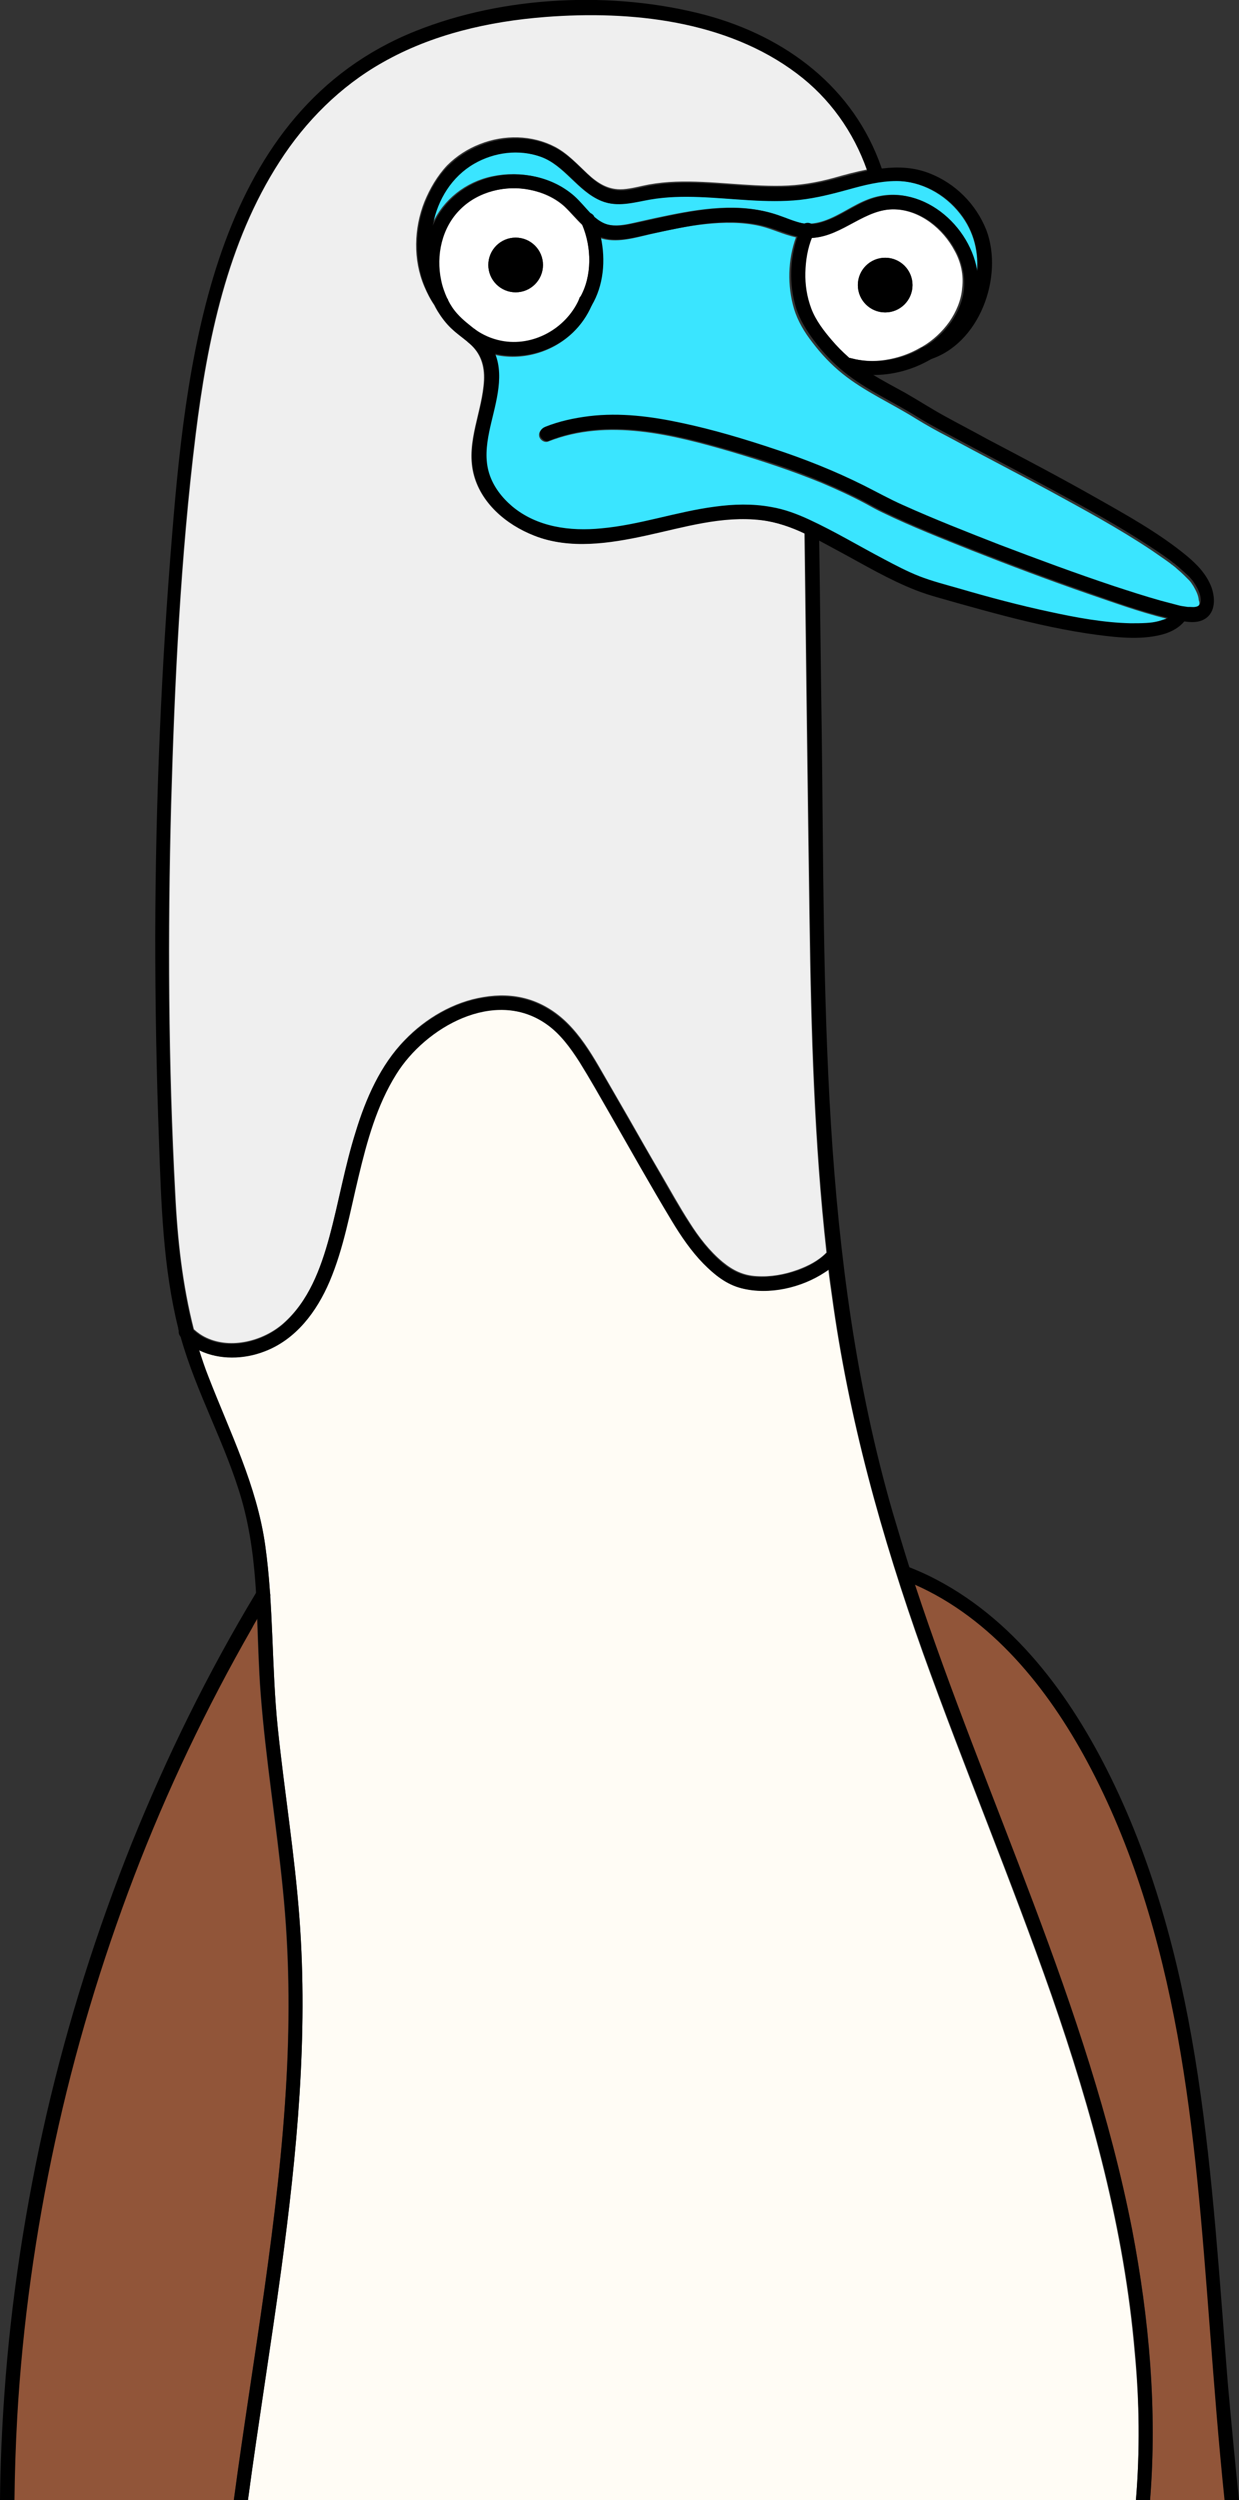 <?xml version="1.0" encoding="utf-8"?>
<!-- Generator: Adobe Illustrator 27.9.2, SVG Export Plug-In . SVG Version: 6.00 Build 0)  -->
<svg version="1.1" id="Calque_1" xmlns="http://www.w3.org/2000/svg" xmlns:xlink="http://www.w3.org/1999/xlink" x="0px" y="0px"
	 viewBox="0 0 394.3 795.4" style="enable-background:new 0 0 394.3 795.4;" xml:space="preserve">
<rect x="0" y="0" width="394.3" height="795.4" fill="#333333" stroke="none"/>
<style type="text/css">
	.st0{fill:#FFFCF5;}
	.st1{fill:#915539;}
	.st2{fill:#EFEFEF;}
	.st3{fill:#3AE5FF;}
	.st4{fill:#FFFFFF;}
</style>
<g>
	<path class="st0" d="M361.5,795.4H78.9c3.3-24.6,7.3-49.2,10.6-73.4c5-37,8.6-74.4,5.8-111.7c-1.5-20.3-4.8-40.4-6.9-60.6
		c-2-19.3-1.3-38.9-4-58.1c-2.7-19.1-11.2-35.9-18.1-53.7c-1.1-2.8-2-5.5-2.9-8.3c6.3,3,14,2.8,20.5,0.3c10-3.8,16.6-12.7,20.8-22.3
		c4.5-10.6,6.6-22.1,9.2-33.3c2.7-11.3,5.8-22.7,12-32.6c9.3-15,31.2-27.5,47.8-16c4.5,3.1,7.8,7.7,10.7,12.2
		c3.3,5.3,6.4,10.8,9.5,16.2c6.6,11.5,13.1,23.1,19.9,34.4c2.9,4.8,6.1,9.5,10,13.5c3.4,3.4,7.3,6.7,12.1,7.8
		c8.7,2.2,19-0.2,26.4-5.1c0.4-0.3,0.8-0.6,1.3-0.9c0.3,2.8,0.7,5.5,1.1,8.3c5.3,39,15.8,76.7,29,113.8
		c13.1,36.5,28.1,72.3,40.9,108.9c12.8,36.8,23.2,74.8,26.5,113.7C362.6,764.1,362.8,779.8,361.5,795.4z"/>
</g>
<g>
	<path class="st1" d="M91.2,660.9c-2.4,45.1-10.8,89.7-16.8,134.5H4.5c0.1-8.9,0.4-17.9,0.9-26.8c1.7-29.3,5.8-58.5,12-87.2
		c6.2-28.8,14.7-57.1,25.2-84.6c10.4-27.2,23-53.7,37.5-78.9c0.6-1,1.2-2,1.7-3c0.3,8,0.5,15.9,1.1,23.8c1.6,20.9,5,41.7,7.1,62.6
		C92,621.2,92.2,641,91.2,660.9z"/>
</g>
<g>
	<path class="st1" d="M366,795.4c2.3-28.6-0.2-57.6-5.7-85.8c-13.9-71.4-46.5-136.8-69.2-205.5c24.6,10.9,42.4,33,54.9,56.2
		c14.6,27.1,23.3,56.9,28.8,87.1c5.6,30.8,8,62.1,10.3,93.2c1.4,18.3,2.8,36.6,4.7,54.8H366z"/>
</g>
<g>
	<path class="st2" d="M135.1,64.1c-3.4,8.5-3.7,18.5-0.1,27c0.9,2.1,1.9,4.1,3.2,6c0.3,0.7,0.7,1.3,1.1,2c1.2,1.9,2.6,3.8,4.2,5.3
		c1.6,1.5,3.4,2.8,5.1,4.2c0.1,0.1,0.2,0.1,0.2,0.2c0.2,0.2,0.4,0.3,0.6,0.5c3.6,3.1,4.8,7.1,4.6,11.7c-0.5,9.9-5.7,19.4-3.4,29.4
		c2.2,9.5,10.4,16.5,19.2,19.9c11.3,4.5,24.1,2.5,35.6,0c12-2.6,24.3-6.4,36.7-4.9c4.8,0.6,9.4,2.2,13.9,4.3c0,0.1,0,0.1,0,0.2
		c0.5,40.9,1,81.9,1.6,122.8c0.5,35.3,1.5,70.7,5.4,105.8c-2.5,2.6-5.9,4.3-9.2,5.5c-4.1,1.5-8.6,2.3-13,2
		c-4.2-0.2-7.5-1.8-10.8-4.5c-4.2-3.5-7.6-7.9-10.5-12.5c-3.3-5.1-6.2-10.4-9.3-15.7c-3.4-5.8-6.7-11.6-10-17.4
		c-3.2-5.6-6.5-11.2-9.7-16.8c-2.8-4.8-5.9-9.6-9.8-13.5c-3.6-3.6-8-6.4-12.9-7.8c-4.5-1.3-9.2-1.4-13.9-0.6
		c-9.5,1.5-18.5,6.8-25.1,13.7c-7.7,7.9-12.3,18.5-15.5,28.9c-3.4,11-5.4,22.4-8.4,33.5c-2.7,10.1-6.6,20.6-14.8,27.8
		c-6.3,5.5-16.5,8.2-24.4,4.5c-1.5-0.7-2.8-1.6-4-2.7c-3.6-14.1-5.2-28.5-5.9-43.2c-2.2-41.2-2.4-82.6-1.3-123.8
		c1.1-39.2,3-78.6,7.8-117.6c3.7-30,10.1-61.2,26.7-86.9c8.3-13,19.4-24,32.9-31.7c15.8-9,33.9-13,51.9-14.5
		c27.2-2.2,57.6,1.1,80,18c10.4,7.9,18,18.5,22.3,30.7c-3.6,0.7-7.3,1.7-10.8,2.7c-5.5,1.5-10.9,2.4-16.6,2.5
		c-5.6,0.1-11.1-0.3-16.7-0.7c-5.6-0.4-11.2-0.8-16.9-0.6c-2.9,0.1-5.8,0.4-8.6,0.9c-2.7,0.5-5.4,1.3-8.2,1.5
		c-4.7,0.3-8.1-1.9-11.4-5c-3.2-3-6.3-6.4-10.3-8.5c-7.3-3.8-16.2-3.9-23.8-0.9c-3.9,1.5-7.5,3.8-10.5,6.8
		C139.1,56,136.8,60,135.1,64.1z"/>
</g>
<g>
	<path class="st3" d="M310.8,87.4c-1.8-15.8-18.5-30.1-34.5-24c-4.8,1.8-9,5.1-13.9,6.8c-2.3,0.8-4.7,1.2-7.2,0.8
		c-2.8-0.5-5.4-1.8-8.1-2.7c-11.8-4-24.5-1.9-36.3,0.6c-3,0.6-6,1.3-9.1,2c-2.7,0.6-5.7,1.2-8.5,0.5c-1.6-0.4-2.9-1.2-4.2-2.3
		c0-0.1-0.1-0.2-0.1-0.3c-0.2-0.5-0.7-0.8-1.3-1l0,0c-1.8-1.8-3.4-4-5.3-5.6c-7-6-16.7-8-25.7-6.1c-8.5,1.8-15.5,7.4-19.1,15.2
		c1.5-7.9,6-15.2,13.1-19.3c6.4-3.7,14.3-4.7,21.3-2.2c7.8,2.8,11.8,11,19.4,14.1c5,2,10.2,0.5,15.3-0.5c5.2-1,10.5-1,15.7-0.8
		c10.6,0.4,21.3,2,31.9,0.9c5.3-0.5,10.4-1.9,15.5-3.3c5-1.4,10.1-2.7,15.3-2.7c8,0.1,15.6,4.2,20.5,10.5
		C310,73.7,311.6,80.5,310.8,87.4z"/>
</g>
<g>
	<g>
		<path class="st4" d="M303.8,79.8c-3.7-7-10.9-12.9-19.1-13.2c-9.8-0.4-16.8,8.5-26.5,9.1h-0.1c-1.5,3.6-2.1,7.5-2.2,11.3
			c-0.1,3.9,0.5,7.8,1.9,11.5c1.4,3.7,4,7.1,6.5,10c1.6,1.9,3.4,3.7,5.2,5.3c0.3,0,0.6,0,0.9,0.1c3.7,1,7.6,1.2,11.4,0.6
			c3.9-0.6,7.7-1.9,11.1-3.9c0.2-0.1,0.4-0.2,0.6-0.3c3.4-2,6.3-4.7,8.6-7.9c2.2-3.2,3.8-6.9,4.1-10.8
			C306.7,87.5,305.8,83.4,303.8,79.8z M281.7,99.4c-4.8,0-8.7-3.9-8.7-8.7c0-4.8,3.9-8.7,8.7-8.7c4.8,0,8.7,3.9,8.7,8.7
			C290.4,95.5,286.5,99.4,281.7,99.4z"/>
	</g>
</g>
<g>
	<g>
		<path class="st4" d="M185.3,71.6c-2-1.9-3.7-4-5.7-5.9c-3.1-2.8-7-4.5-11-5.3c-7.8-1.6-16.6,0.5-22.3,6.2
			c-5.9,5.8-7.8,14.7-6.1,22.6c0.4,2,1.1,3.9,1.9,5.7c0,0,0,0.1,0.1,0.1c0.1,0.2,0.2,0.3,0.2,0.5c0,0,0,0,0,0c0.8,1.6,1.8,3.1,3,4.4
			c1.7,1.9,3.7,3.4,5.7,5c0,0,0.1,0,0.1,0.1c2.5,1.8,5.3,3,8.3,3.6c10.1,2,20.5-3.8,24.7-13c0,0,0,0,0-0.1c0.1-0.2,0.2-0.3,0.2-0.5
			c0-0.1,0.1-0.2,0.2-0.3C188.5,87.9,188.3,78.7,185.3,71.6z M164.1,93c-4.8,0-8.7-3.9-8.7-8.7c0-4.8,3.9-8.7,8.7-8.7
			c4.8,0,8.7,3.9,8.7,8.7C172.8,89.1,168.9,93,164.1,93z"/>
	</g>
</g>
<g>
	<path class="st3" d="M380,193.4c-0.5,0.1-1,0-1.6,0c-0.1,0-0.3,0-0.5,0c0,0-0.1,0-0.1,0c0,0-0.1,0-0.1,0c0,0,0,0,0,0
		c-0.2,0-0.5-0.1-0.7-0.1c-0.7-0.1-1.5-0.3-2.2-0.4c-1.9-0.4-3.8-0.9-5.7-1.5c-5-1.4-9.9-3-14.8-4.6c-12.3-4.1-24.4-8.6-36.5-13.2
		c-10.5-4-20.7-8.1-30.7-12.6c-4.3-1.9-8.4-4.2-12.6-6.3c-9.2-4.6-18.7-8.3-28.5-11.6c-9.6-3.2-19.3-6.1-29.2-8.2
		c-9.7-2.1-19.7-3.4-29.6-2.2c-4.8,0.6-9.5,1.6-14,3.4c-1.1,0.5-1.9,1.5-1.6,2.8c0.3,1.1,1.6,2,2.8,1.6c18.9-7.5,39.6-2.2,58.2,3.2
		c9.8,2.9,19.5,6.1,29,10c4.7,2,9.3,4.1,13.8,6.5c1.8,1,3.6,2,5.5,2.9c9.3,4.5,19,8.3,28.5,12.1c12.2,4.8,24.4,9.4,36.8,13.7
		c8.2,2.8,16.4,5.8,24.9,7.9c-0.2,0.1-0.3,0.2-0.5,0.3c-0.1,0-0.2,0.1-0.2,0.1c0,0,0,0,0,0l0,0c0,0-0.1,0-0.2,0
		c-0.6,0.2-1.2,0.4-1.9,0.6c-1.6,0.4-2.5,0.5-4,0.6c-1.7,0.1-3.4,0.2-5,0.1c-8.6-0.2-17.1-1.8-25.5-3.6c-9.8-2.1-19.5-4.7-29.2-7.5
		c-4.2-1.2-8.5-2.3-12.6-3.9c-3.8-1.5-7.4-3.4-11-5.3c-8-4.2-15.8-8.9-24-12.7c-3.9-1.8-7.9-3.3-12.1-4c-5.9-1-11.9-0.9-17.9-0.1
		c-12.1,1.6-23.8,5.8-36.1,6.9c-10,0.9-20.5-0.4-28.4-7c-3.3-2.8-6-6.3-7.3-10.4c-1.4-4.4-0.9-9,0-13.4c1.6-7.8,5-16.9,1.9-24.7
		c8.7,2.1,18.4-0.5,25-6.8c2.5-2.4,4.6-5.3,5.9-8.5c3.8-6.5,4.5-14.5,2.8-21.8c5.2,1.8,11.1,0,16.2-1.2c5.8-1.3,11.6-2.6,17.5-3.2
		c5.7-0.6,11.6-0.7,17.3,0.6c3.9,0.9,7.6,2.8,11.5,3.6c-2.6,7.2-2.8,15.4-0.6,22.8c1.2,3.9,3.3,7.4,5.8,10.6c2.8,3.7,6,7.1,9.6,10
		c7.1,5.7,15.5,9.4,23.2,14.2c3.4,2.1,6.8,4,10.3,5.8c10.7,5.8,21.6,11.4,32.3,17.2c11,6,22.1,12,32.6,19c2,1.4,4.1,2.8,6,4.2
		c0,0,0.2,0.2,0.3,0.3c0,0,0,0,0.1,0l0,0c0.2,0.1,0.3,0.3,0.5,0.4c0.4,0.3,0.9,0.7,1.3,1.1c0.7,0.6,1.4,1.2,2.1,1.9
		c0.6,0.6,1.1,1.1,1.7,1.7c0.1,0.1,0.4,0.5,0.5,0.6c0,0,0,0,0,0c0.3,0.4,0.5,0.8,0.8,1.2c0.8,1.4,1.6,2.9,1.7,4.5
		C382,192.2,381.6,193.2,380,193.4z"/>
</g>
<path d="M377.2,197.3c-0.1,0.1-0.2,0.3-0.3,0.4c-1.6,1.9-3.7,3.1-6.1,3.9c-6.8,2.1-14.6,1.3-21.5,0.4c-9.9-1.3-19.7-3.5-29.4-6
	c-5-1.3-10.1-2.7-15.1-4.1c-4.4-1.3-9-2.4-13.3-4.1c-8.5-3.3-16.5-8.1-24.5-12.4c-2.1-1.1-4.2-2.3-6.3-3.4c-1.5-0.8-3-1.5-4.5-2.2
	c-4.4-2.1-9-3.7-13.9-4.3c-12.5-1.5-24.7,2.3-36.7,4.9c-11.5,2.5-24.3,4.5-35.6,0c-8.8-3.5-17-10.4-19.2-19.9
	c-2.3-10.1,2.8-19.5,3.4-29.4c0.3-4.6-1-8.6-4.6-11.7c-0.2-0.2-0.4-0.3-0.6-0.5c-0.1-0.1-0.2-0.1-0.2-0.2c-1.7-1.4-3.5-2.6-5.1-4.2
	c-1.6-1.6-3.1-3.4-4.2-5.3c-0.4-0.6-0.7-1.3-1-1.9c0,0,0,0,0,0c-3.7-7.4-4.2-16.6-1.3-24.3c0.2-0.5,0.4-1.1,0.7-1.6c0,0,0,0,0,0
	c3.6-7.8,10.6-13.3,19.1-15.2c8.9-1.9,18.7,0,25.7,6.1c1.8,1.6,3.5,3.7,5.3,5.6l0,0c0.5,0.5,0.9,0.9,1.4,1.3c1.2,1,2.6,1.9,4.2,2.3
	c2.8,0.7,5.7,0.1,8.5-0.5c3-0.6,6-1.3,9.1-2c11.9-2.5,24.5-4.6,36.3-0.6c2.7,0.9,5.3,2.1,8.1,2.7c2.5,0.5,4.9,0.1,7.2-0.8
	c4.9-1.7,9.1-5,13.9-6.8c16-6.1,32.7,8.2,34.5,24c0.3,2.3,0.2,4.5-0.2,6.8c-1.6,8.9-7.5,15.9-15.1,20.2c-5.6,3.2-12,4.9-18.4,4.8
	c-2.6,0-5.2-0.4-7.7-1c-2.5-0.7-1.8-4.2,0.3-4.4c0.3,0,0.6,0,0.9,0.1c3.7,1,7.6,1.2,11.4,0.6c3.9-0.6,7.7-1.9,11.1-3.9
	c0.2-0.1,0.4-0.2,0.6-0.3c3.4-2,6.3-4.7,8.6-7.9c2.2-3.2,3.8-6.9,4.1-10.8c0.3-4.1-0.6-8.2-2.6-11.9c-3.7-7-10.9-12.9-19.1-13.2
	c-9.8-0.4-16.8,8.5-26.5,9.1h-0.1c-1.6,0.1-3.1-0.1-4.6-0.4c-3.9-0.9-7.6-2.7-11.5-3.6c-5.7-1.3-11.5-1.2-17.3-0.6
	c-5.9,0.7-11.7,2-17.5,3.2c-5.2,1.1-11,3-16.2,1.2h0c-0.2-0.1-0.4-0.2-0.7-0.3c-2-0.8-3.7-2.1-5.2-3.6c-2-1.9-3.7-4-5.7-5.9
	c-3.1-2.8-7-4.5-11-5.3c-7.8-1.6-16.6,0.5-22.3,6.2c-5.9,5.8-7.8,14.7-6.1,22.6c0.4,2,1.1,3.9,1.9,5.7c0.1,0.2,0.2,0.4,0.3,0.6
	c0,0,0,0,0,0c0.8,1.6,1.8,3.1,3,4.4c1.7,1.9,3.7,3.4,5.7,5c1.9,1.5,3.7,3.1,5,5.2c0.5,0.8,1,1.7,1.3,2.5c3.1,7.8-0.3,16.9-1.9,24.7
	c-0.9,4.4-1.4,9,0,13.4c1.3,4.1,4,7.6,7.3,10.4c7.9,6.6,18.4,8,28.4,7c12.2-1.1,23.9-5.3,36.1-6.9c5.9-0.8,11.9-1,17.9,0.1
	c4.2,0.7,8.2,2.2,12.1,4c8.2,3.8,16,8.5,24,12.7c3.6,1.9,7.2,3.8,11,5.3c4.1,1.6,8.4,2.7,12.6,3.9c9.6,2.8,19.3,5.4,29.2,7.5
	c8.3,1.8,16.9,3.4,25.5,3.6c1.7,0,3.4,0,5-0.1c1.5-0.1,2.4-0.2,4-0.6c0.7-0.2,1.3-0.4,1.9-0.6c0.1,0,0.1,0,0.2,0l0,0c0,0,0,0,0,0
	c0,0,0.1,0,0.2-0.1c0.2-0.1,0.3-0.2,0.5-0.3c0.1,0,0.1-0.1,0.2-0.1c0.3-0.1,0.5-0.3,0.8-0.5c0.1,0,0.1-0.1,0.1-0.1c0,0,0,0,0,0
	c0,0,0-0.1,0.1-0.1c0.2-0.2,0.3-0.3,0.5-0.5c0.1-0.1,0.3-0.3,0.4-0.4c0,0-0.1,0.1-0.1,0.2c0.7-1,1.9-1.5,3.1-0.8
	C377.3,194.8,377.9,196.4,377.2,197.3z"/>
<path d="M382.7,197.3c-1.8,0.8-3.9,0.7-5.8,0.4c-0.7-0.1-1.4-0.3-2.1-0.4c-1.1-0.2-2.3-0.5-3.4-0.8c-8.4-2-16.7-5-24.9-7.9
	c-12.4-4.3-24.6-8.9-36.8-13.7c-9.6-3.8-19.2-7.6-28.5-12.1c-1.9-0.9-3.7-1.9-5.5-2.9c-4.5-2.4-9.1-4.5-13.8-6.5
	c-9.4-4-19.2-7.2-29-10c-18.6-5.4-39.4-10.7-58.2-3.2c-1.1,0.5-2.5-0.5-2.8-1.6c-0.3-1.3,0.4-2.3,1.6-2.8c4.5-1.8,9.2-2.8,14-3.4
	c9.9-1.2,19.9,0.1,29.6,2.2c9.9,2.1,19.6,5,29.2,8.2c9.7,3.2,19.3,7,28.5,11.6c4.2,2.1,8.3,4.4,12.6,6.3c10,4.5,20.2,8.5,30.7,12.6
	c12.1,4.6,24.2,9.1,36.5,13.2c4.9,1.6,9.8,3.2,14.8,4.6c1.9,0.5,3.8,1,5.7,1.5c0.7,0.2,1.5,0.3,2.2,0.4c0.2,0,0.5,0.1,0.7,0.1
	c0,0,0,0,0,0c0,0,0.1,0,0.1,0c0,0,0.1,0,0.1,0c0.2,0,0.4,0,0.5,0c0.5,0,1.1,0.1,1.6,0c1.6-0.2,1.9-1.2,1.8-2.6
	c-0.1-1.6-0.9-3.2-1.7-4.5c-0.3-0.4-0.5-0.8-0.8-1.2c0,0,0,0,0,0c-0.1-0.1-0.4-0.5-0.5-0.6c-0.5-0.6-1.1-1.2-1.7-1.7
	c-0.7-0.6-1.4-1.3-2.1-1.9c-0.4-0.4-0.9-0.7-1.3-1.1c-0.2-0.1-0.3-0.3-0.5-0.4l0,0c0,0,0,0-0.1,0c-0.1-0.1-0.3-0.2-0.3-0.3
	c-2-1.5-4-2.9-6-4.2c-10.5-7-21.5-13-32.6-19c-10.7-5.8-21.5-11.4-32.3-17.2c-3.5-1.9-7-3.7-10.3-5.8c-7.7-4.8-16.1-8.5-23.2-14.2
	c-3.6-2.9-6.8-6.3-9.6-10c-2.4-3.2-4.6-6.7-5.8-10.6c-2.2-7.3-2-15.5,0.6-22.8c0.4-1,0.8-2,1.2-3c0.5-1.1,2.1-1.4,3.1-0.8
	c1.1,0.7,1.3,2,0.8,3.1c-0.2,0.4-0.3,0.7-0.5,1.1c-1.5,3.6-2.1,7.5-2.2,11.3c-0.1,3.9,0.5,7.8,1.9,11.5c1.4,3.7,4,7.1,6.5,10
	c1.6,1.9,3.4,3.7,5.2,5.3c1.6,1.5,3.4,2.8,5.2,4c0.7,0.5,1.5,1,2.2,1.4c3.5,2.2,7.2,4.1,10.8,6.1c4.2,2.4,8.2,5,12.4,7.3
	c4.5,2.5,9.2,4.9,13.7,7.4c11.6,6.1,23.2,12.2,34.5,18.6c9.9,5.6,20,11.2,28.8,18.4c3.5,2.9,6.5,6,8.1,10.3
	C386.9,190.9,386.7,195.5,382.7,197.3z"/>
<path d="M188.3,97.2c-1.4,3.2-3.4,6.1-5.9,8.5c-6.6,6.3-16.3,8.9-25,6.8c-3-0.7-5.9-2-8.5-3.8c-0.1-0.1-0.2-0.1-0.2-0.2
	c-0.8-0.7-1.2-1.9-0.6-2.9c0.6-0.9,2-1.5,3-0.9c0,0,0.1,0,0.1,0.1c2.5,1.8,5.3,3,8.3,3.6c10.1,2,20.5-3.8,24.7-13c0,0,0,0,0-0.1
	c0.1-0.2,0.2-0.3,0.2-0.5c0-0.1,0.1-0.2,0.2-0.3c0.6-0.9,2-1,2.9-0.5C188.7,94.8,188.8,96.1,188.3,97.2z"/>
<g>
	<path d="M366,795.4h-4.5c1.3-15.6,1.1-31.3-0.2-46.9c-3.3-38.9-13.7-76.9-26.5-113.7c-12.8-36.6-27.8-72.4-40.9-108.9
		c-13.3-37-23.8-74.7-29-113.8c-0.4-2.8-0.7-5.5-1.1-8.3c-0.2-1.8-0.4-3.6-0.6-5.4c-3.9-35.1-4.9-70.5-5.4-105.8
		c-0.6-40.9-1.1-81.9-1.6-122.8c0-0.1,0-0.1,0-0.2c0.2-2.7,4.5-2.6,4.5,0.2c0,0.7,0,1.4,0,2c0.3,20.2,0.5,40.3,0.8,60.5
		c1.1,83.4-0.8,168,22.6,248.9c1.7,5.7,3.4,11.4,5.2,17.1c0.6,1.9,1.2,3.8,1.8,5.6c22.6,68.7,55.2,134.1,69.2,205.5
		C365.7,737.8,368.3,766.8,366,795.4z"/>
	<path d="M276.7,56.4c-0.2-0.8-0.5-1.5-0.8-2.3c-4.3-12.2-11.9-22.9-22.3-30.7c-22.4-16.9-52.8-20.1-80-18
		c-18,1.4-36.1,5.5-51.9,14.5c-13.5,7.6-24.5,18.7-32.9,31.7c-16.6,25.7-23,56.9-26.7,86.9c-4.8,38.9-6.6,78.4-7.8,117.6
		c-1.1,41.3-0.9,82.6,1.3,123.8c0.8,14.7,2.3,29.1,5.9,43.2c0.6,2.2,1.2,4.4,1.9,6.6c0.9,2.8,1.8,5.6,2.9,8.3
		c6.9,17.8,15.4,34.6,18.1,53.7c2.7,19.2,2,38.8,4,58.1c2.1,20.2,5.4,40.3,6.9,60.6c2.8,37.3-0.8,74.7-5.8,111.7
		c-3.3,24.2-7.3,48.8-10.6,73.4h-4.5c6-44.8,14.4-89.4,16.8-134.5c1.1-19.9,0.9-39.7-1.1-59.5c-2-20.9-5.5-41.6-7.1-62.6
		c-0.6-7.9-0.8-15.9-1.1-23.8c-0.1-2.7-0.2-5.4-0.4-8.1c-0.6-10.1-1.8-20.1-4.6-29.9c-5.1-17.7-14.4-33.9-19.4-51.7
		c-0.2-0.7-0.4-1.4-0.6-2c-0.1-0.3-0.2-0.6-0.2-0.9c-4.8-19.3-5.4-39.5-6.1-59.3c-0.8-21.7-1.2-43.5-1.2-65.2
		c0.1-42.8,1.9-85.6,5.4-128.2C59.6,110.3,69,35.2,132.2,9.9c28.2-11.3,63-12.9,92.4-5.1c25.6,6.9,47.1,23.1,55.9,48.5
		c0.2,0.6,0.4,1.2,0.6,1.8C282,58,277.6,59.2,276.7,56.4z"/>
</g>
<path d="M267.1,400.9c-1,1.1-2.1,2.1-3.3,3c-0.4,0.3-0.8,0.6-1.3,0.9c-7.4,4.9-17.7,7.3-26.4,5.1c-4.8-1.2-8.8-4.4-12.1-7.8
	c-3.9-4-7.1-8.7-10-13.5c-6.9-11.3-13.3-22.9-19.9-34.4c-3.1-5.4-6.2-10.9-9.5-16.2c-2.9-4.6-6.2-9.1-10.7-12.2
	c-16.5-11.5-38.5,1-47.8,16c-6.2,9.9-9.3,21.3-12,32.6c-2.7,11.2-4.7,22.7-9.2,33.3c-4.1,9.6-10.7,18.5-20.8,22.3
	c-6.5,2.5-14.2,2.7-20.5-0.3c-2.3-1.1-4.3-2.5-6.1-4.4c-0.6-0.6-0.7-1.4-0.6-2c0.4-1.5,2.4-2.6,3.7-1.1c0.3,0.4,0.7,0.7,1,1
	c1.2,1.1,2.5,2,4,2.7c7.9,3.7,18.1,1,24.4-4.5c8.1-7.1,12-17.6,14.8-27.8c3-11.1,4.9-22.5,8.4-33.5c3.2-10.5,7.8-21,15.5-28.9
	c6.7-6.9,15.6-12.2,25.1-13.7c4.6-0.7,9.3-0.7,13.9,0.6c4.9,1.4,9.3,4.2,12.9,7.8c4,4,7,8.7,9.8,13.5c3.3,5.6,6.5,11.2,9.7,16.8
	c3.3,5.8,6.7,11.6,10,17.4c3,5.3,6,10.6,9.3,15.7c3,4.6,6.3,9,10.5,12.5c3.2,2.7,6.5,4.2,10.8,4.5c4.4,0.2,8.8-0.6,13-2
	c3.4-1.2,6.7-3,9.2-5.5c0.3-0.2,0.5-0.5,0.7-0.8C265.8,395.6,269,398.8,267.1,400.9z"/>
<path d="M188.3,97.2c-1.4,2.3-4.8,0.5-4.1-1.7c0,0,0,0,0-0.1c0.1-0.2,0.2-0.3,0.2-0.5c0-0.1,0.1-0.2,0.2-0.3
	c3.9-6.8,3.7-16,0.7-23.1c-0.1-0.2-0.2-0.3-0.2-0.5c-0.5-1.1-0.3-2.4,0.8-3.1c0.5-0.3,1.2-0.4,1.8-0.2l0,0c0.5,0.2,1,0.5,1.3,1
	c0,0.1,0.1,0.2,0.1,0.3c0.9,2,1.6,4.2,2.1,6.4h0C192.8,82.8,192.1,90.8,188.3,97.2z"/>
<path d="M295.5,114.5c-0.1,0-0.2,0.1-0.3,0.1c-2.5,0.7-3.7-2.6-2-3.9c0.2-0.1,0.4-0.2,0.6-0.3c0.1,0,0.2-0.1,0.3-0.1
	c1.7-0.5,3.3-1.2,4.8-2.1c6.4-3.9,10.2-11.1,11.6-18.3c0.2-0.8,0.3-1.6,0.4-2.4c0.8-6.9-0.8-13.8-5.1-19.4
	c-4.8-6.3-12.4-10.5-20.5-10.5c-5.2,0-10.3,1.3-15.3,2.7c-5.1,1.4-10.2,2.7-15.5,3.3c-10.6,1.1-21.3-0.5-31.9-0.9
	c-5.2-0.2-10.5-0.1-15.7,0.8c-5.1,0.9-10.3,2.5-15.3,0.5c-7.6-3.1-11.6-11.3-19.4-14.1c-7-2.5-14.9-1.5-21.3,2.2
	c-7.1,4.1-11.6,11.4-13.1,19.3c0,0,0,0,0,0c-1.6,8.1-0.2,16.8,4.5,23.5c0,0,0,0.1,0.1,0.1c0.1,0.2,0.2,0.3,0.2,0.5c0,0,0,0,0,0
	c0.3,1-0.2,2.1-1,2.6c-1.1,0.6-2.4,0.2-3.1-0.8c0,0,0,0,0,0c-1.3-1.9-2.4-3.9-3.2-6c-3.5-8.5-3.3-18.5,0.1-27
	c1.7-4.1,3.9-8.1,7.1-11.3c3-3,6.6-5.3,10.5-6.8c7.6-3,16.5-3,23.8,0.9c4,2.1,7,5.4,10.3,8.5c3.3,3.1,6.7,5.3,11.4,5
	c2.8-0.2,5.5-1,8.2-1.5c2.8-0.5,5.7-0.8,8.6-0.9c5.6-0.2,11.2,0.2,16.9,0.6c5.5,0.4,11.1,0.8,16.7,0.7c5.7-0.1,11.1-1,16.6-2.5
	c3.6-0.9,7.2-2,10.8-2.7c1.5-0.3,3-0.6,4.5-0.7c5-0.6,10-0.4,14.9,1.5c8.3,3.2,14.9,9.8,18.2,18.1
	C319.5,88.1,311.7,109.7,295.5,114.5z"/>
<path d="M85.7,508.6c-1.3,2.1-2.6,4.3-3.8,6.4c-0.6,1-1.2,2-1.7,3c-14.5,25.3-27.1,51.7-37.5,78.9c-10.5,27.5-19,55.8-25.2,84.6
	c-6.2,28.7-10.3,57.9-12,87.2c-0.5,8.9-0.8,17.8-0.9,26.8H0c0.1-11.3,0.6-22.6,1.4-33.9c2.1-29.9,6.7-59.7,13.4-88.9
	c6.8-29.4,15.9-58.2,27.1-86.2c11.1-27.5,24.2-54.2,39.5-79.6c0.1-0.2,0.2-0.4,0.3-0.5C83.3,503.8,87.2,506.1,85.7,508.6z"/>
<circle cx="164.1" cy="84.3" r="8.7"/>
<circle cx="281.7" cy="90.7" r="8.7"/>
<path d="M394.3,795.4h-4.6c-1.9-18.2-3.3-36.5-4.7-54.8c-2.4-31.2-4.7-62.4-10.3-93.2c-5.5-30.1-14.2-60-28.8-87.1
	c-12.5-23.2-30.3-45.4-54.9-56.2c-1.2-0.6-2.5-1.1-3.8-1.6c-2.7-1-1.5-5.4,1.2-4.3c0.2,0.1,0.5,0.2,0.7,0.3c3,1.2,6,2.5,8.8,4
	c26.4,13.8,44.4,39.4,56.9,65.7c13.8,29,21.6,60.4,26.4,92.1c4.9,32.3,6.9,65,9.5,97.5C391.8,770.3,393,782.9,394.3,795.4z"/>
</svg>
